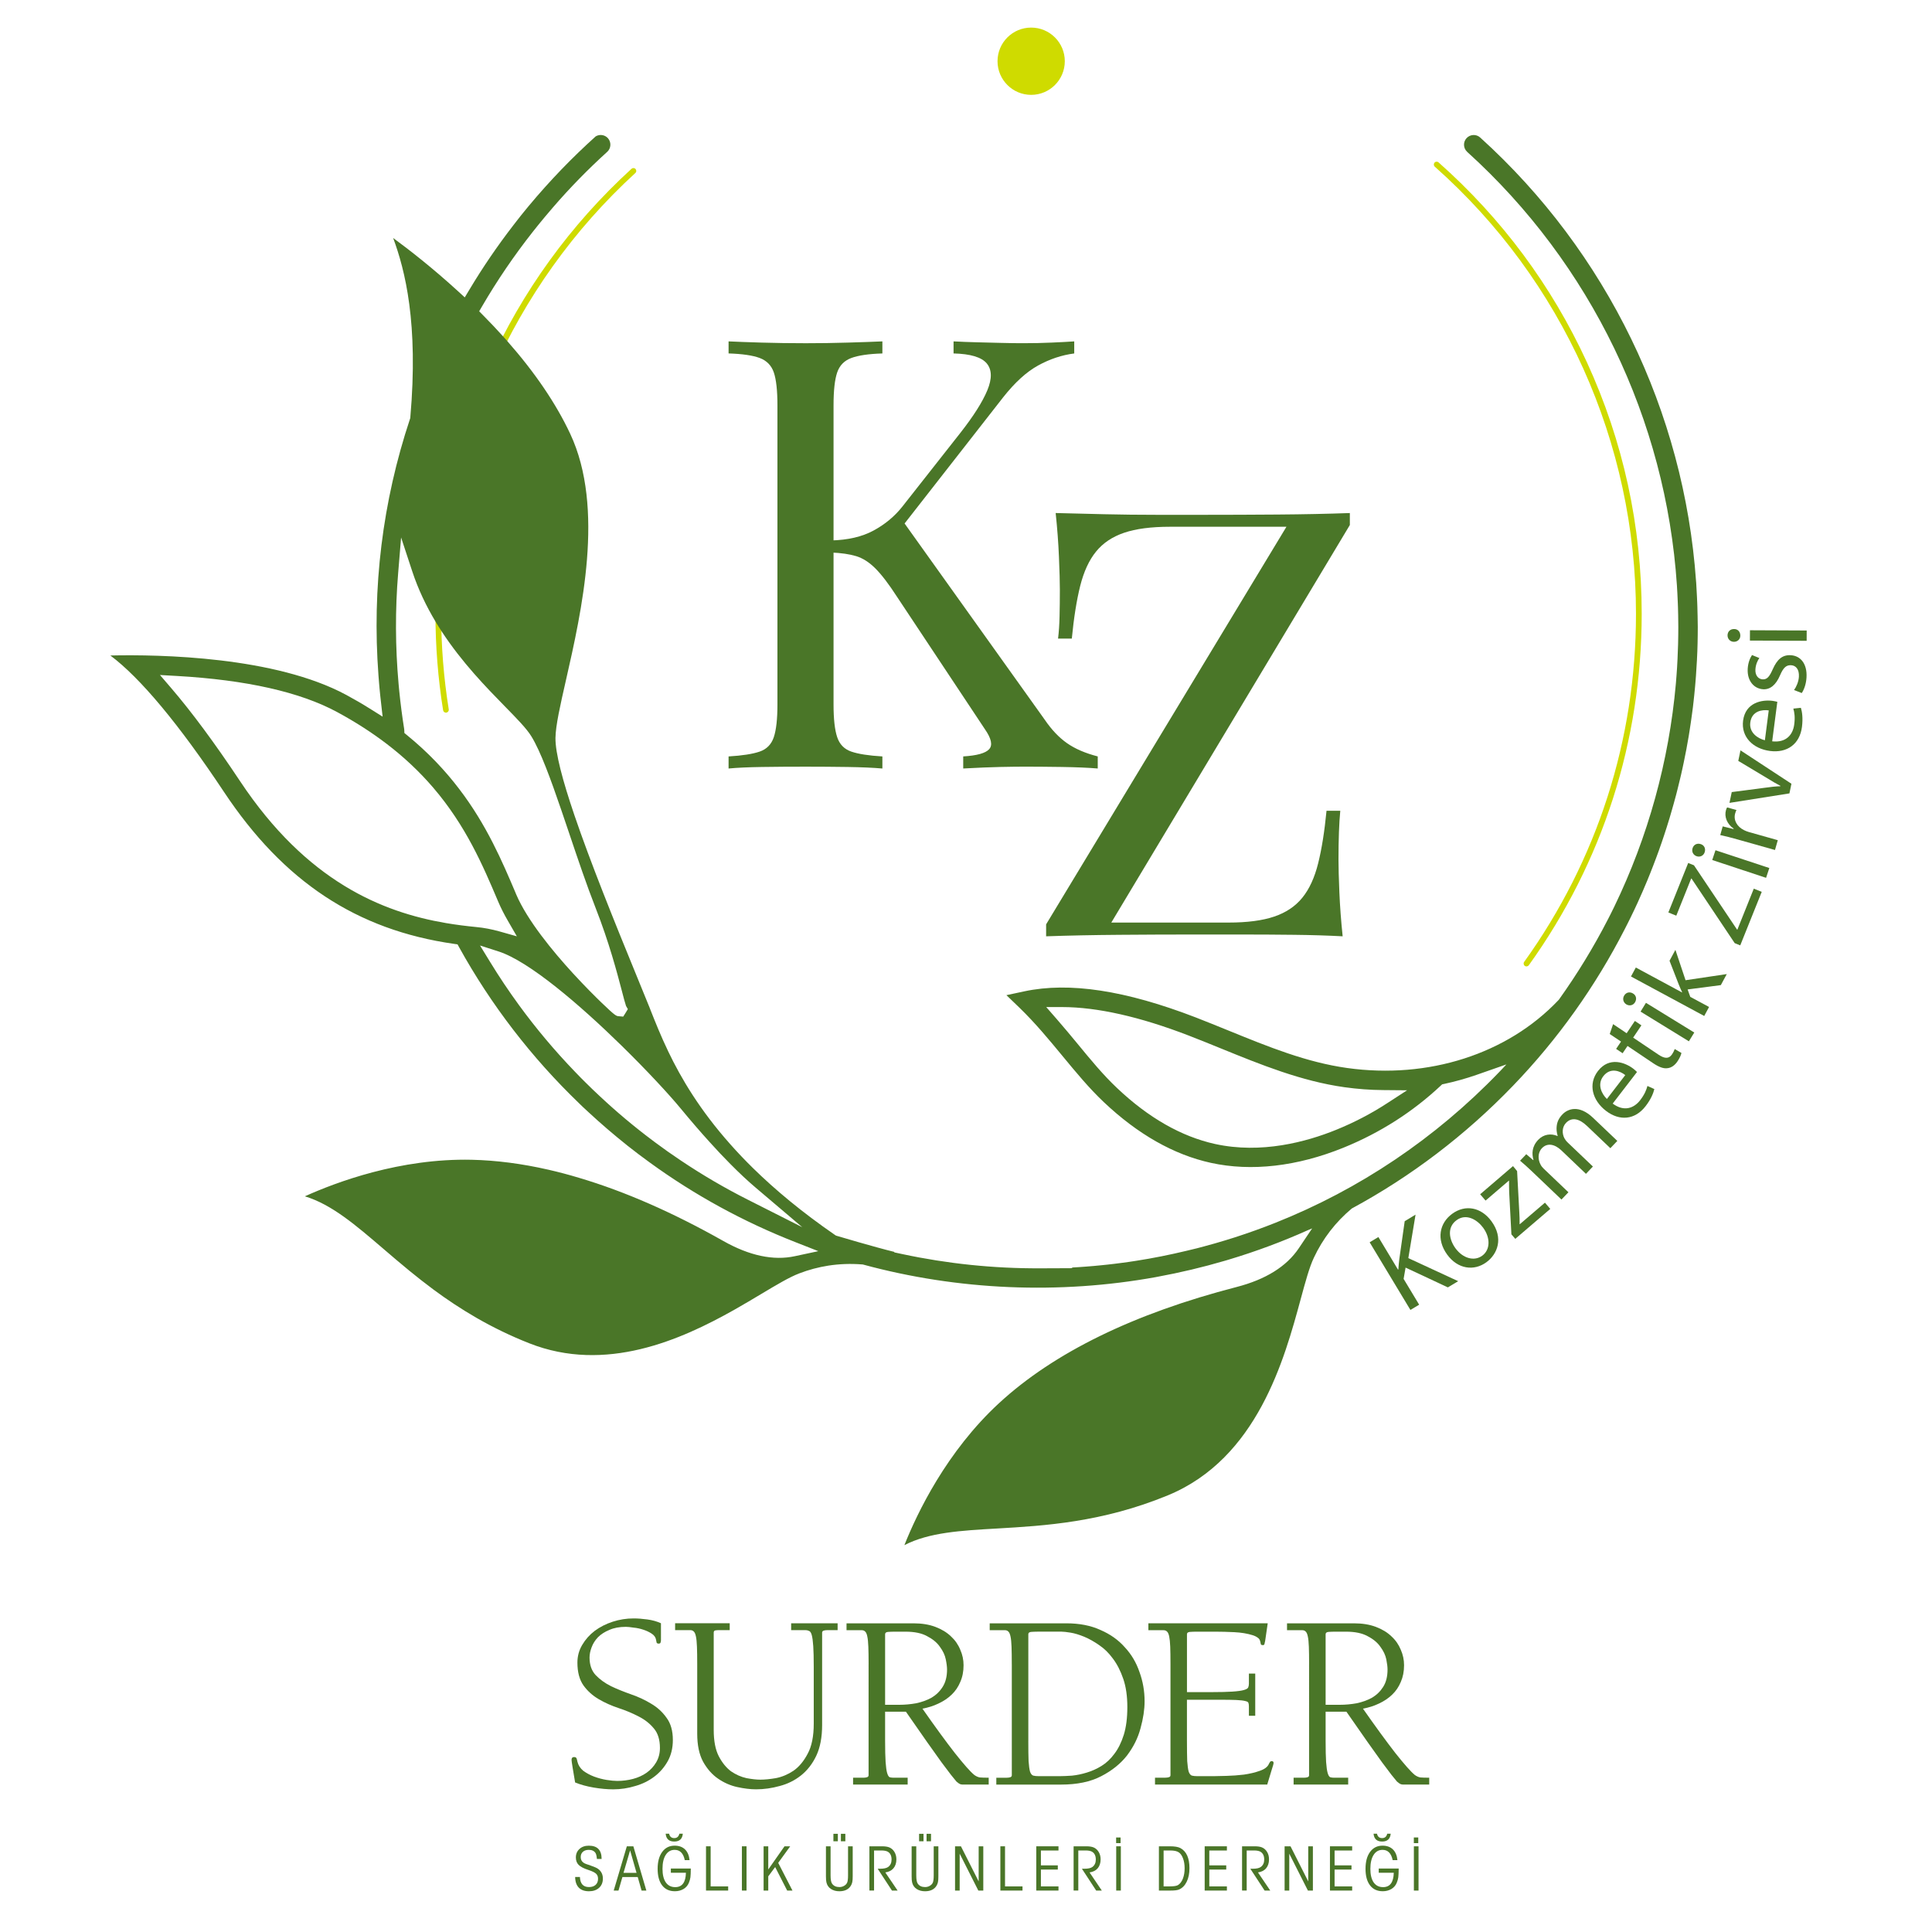 <?xml version="1.0" encoding="utf-8"?>
<!-- Generator: Adobe Illustrator 15.1.0, SVG Export Plug-In . SVG Version: 6.00 Build 0)  -->
<!DOCTYPE svg PUBLIC "-//W3C//DTD SVG 1.1//EN" "http://www.w3.org/Graphics/SVG/1.1/DTD/svg11.dtd">
<svg version="1.1" id="katman_1" xmlns="http://www.w3.org/2000/svg" xmlns:xlink="http://www.w3.org/1999/xlink" x="0px" y="0px"
	 width="100px" height="100px" viewBox="0 0 100 100" enable-background="new 0 0 100 100" xml:space="preserve">
<g>
	<path fill="#CFDB00" d="M32.933,8.846c0,0.04-0.016,0.08-0.048,0.109c-6.388,5.847-10.051,14.163-10.051,22.817
		c0,1.657,0.132,3.32,0.393,4.944c0.013,0.081-0.042,0.156-0.123,0.168c-0.081,0.014-0.156-0.042-0.169-0.122
		c-0.263-1.638-0.396-3.317-0.396-4.99c0-4.458,0.92-8.764,2.735-12.797c1.753-3.896,4.247-7.341,7.412-10.238
		c0.061-0.055,0.154-0.051,0.209,0.01C32.921,8.774,32.933,8.81,32.933,8.846"/>
	<path fill="#4A7628" d="M45.672,17.67v0.625c-0.707,0.021-1.243,0.1-1.607,0.234c-0.365,0.136-0.609,0.386-0.733,0.75
		c-0.125,0.365-0.188,0.932-0.188,1.702v15.486c0,0.75,0.063,1.312,0.188,1.686c0.124,0.375,0.368,0.625,0.733,0.75
		c0.364,0.125,0.9,0.208,1.607,0.25v0.625c-0.479-0.042-1.076-0.067-1.795-0.079c-0.719-0.01-1.441-0.016-2.169-0.016
		c-0.812,0-1.572,0.005-2.28,0.016c-0.708,0.011-1.279,0.037-1.717,0.079v-0.625c0.707-0.042,1.244-0.125,1.608-0.25
		c0.364-0.125,0.609-0.375,0.734-0.75c0.125-0.375,0.187-0.936,0.187-1.686V20.98c0-0.77-0.063-1.337-0.187-1.702
		c-0.125-0.364-0.37-0.613-0.734-0.75c-0.364-0.134-0.901-0.212-1.608-0.234V17.67c0.438,0.021,1.009,0.042,1.717,0.063
		c0.708,0.021,1.468,0.032,2.28,0.032c0.728,0,1.451-0.01,2.169-0.032C44.596,17.712,45.193,17.692,45.672,17.67 M55.602,17.67
		v0.625c-0.646,0.083-1.271,0.292-1.874,0.625c-0.604,0.333-1.207,0.885-1.812,1.654l-6.025,7.712l0.688-1.53l7.493,10.491
		c0.354,0.52,0.738,0.926,1.155,1.218c0.416,0.292,0.946,0.521,1.592,0.687v0.625c-0.5-0.042-1.119-0.067-1.857-0.079
		c-0.739-0.01-1.369-0.016-1.889-0.016c-0.354,0-0.786,0.005-1.296,0.016c-0.511,0.011-1.15,0.037-1.921,0.079v-0.625
		c0.707-0.042,1.156-0.166,1.344-0.375c0.187-0.208,0.113-0.551-0.219-1.03l-4.559-6.869c-0.417-0.645-0.786-1.129-1.108-1.452
		c-0.323-0.323-0.655-0.536-0.999-0.64c-0.344-0.104-0.775-0.166-1.296-0.188v-0.625c0.874-0.021,1.608-0.192,2.201-0.515
		c0.594-0.322,1.087-0.733,1.483-1.233l2.997-3.809c0.687-0.875,1.155-1.613,1.405-2.216c0.25-0.604,0.238-1.067-0.031-1.39
		c-0.271-0.323-0.844-0.494-1.718-0.516V17.67c0.396,0.021,0.801,0.037,1.218,0.047c0.416,0.011,0.827,0.021,1.232,0.031
		c0.406,0.011,0.786,0.016,1.141,0.016c0.541,0,1.04-0.01,1.499-0.032C54.903,17.712,55.288,17.692,55.602,17.67"/>
	<path fill="#4A7628" d="M69.868,26.555v0.619L57.521,47.752h6.066c0.968,0,1.758-0.103,2.366-0.31
		c0.608-0.206,1.094-0.531,1.454-0.975c0.361-0.443,0.635-1.037,0.82-1.78c0.186-0.742,0.33-1.65,0.434-2.723h0.712
		c-0.062,0.64-0.093,1.485-0.093,2.538c0,0.393,0.016,0.955,0.046,1.687c0.031,0.733,0.088,1.491,0.17,2.274
		c-0.764-0.041-1.599-0.067-2.506-0.077c-0.908-0.01-1.811-0.016-2.708-0.016h-2.491c-1.217,0-2.502,0.005-3.854,0.016
		c-1.351,0.01-2.614,0.036-3.79,0.077v-0.619l12.439-20.579h-6.033c-0.97,0-1.76,0.104-2.367,0.31
		c-0.609,0.206-1.095,0.531-1.455,0.975c-0.361,0.443-0.634,1.036-0.821,1.779c-0.185,0.742-0.329,1.651-0.433,2.723h-0.712
		c0.041-0.33,0.067-0.711,0.077-1.145c0.011-0.434,0.016-0.897,0.016-1.393c0-0.391-0.016-0.954-0.047-1.686
		c-0.03-0.732-0.087-1.49-0.17-2.274c0.764,0.021,1.599,0.041,2.508,0.062c0.907,0.021,1.814,0.031,2.723,0.031h2.476
		c1.177,0,2.44-0.005,3.791-0.015C67.491,26.622,68.733,26.596,69.868,26.555"/>
	<path fill="#4A7628" d="M87.73,35.584c-0.012,0.118-0.022,0.236-0.034,0.352c0.015-0.137,0.027-0.274,0.04-0.411
		c0.006-0.06,0.011-0.12,0.015-0.179C87.744,35.427,87.738,35.506,87.73,35.584"/>
	<path fill="#4A7628" d="M87.868,31.902c0-0.023,0-0.047-0.002-0.071c-0.001-0.138-0.005-0.275-0.01-0.414
		c-0.001-0.068-0.004-0.133-0.007-0.2c-0.004-0.118-0.008-0.237-0.016-0.355c-0.009-0.214-0.021-0.426-0.035-0.64
		c-0.002-0.031-0.003-0.062-0.006-0.093c-0.001-0.012-0.002-0.024-0.004-0.035c0-0.005-0.001-0.01-0.001-0.014
		c-0.618-8.764-4.612-17.027-11.173-22.962c-0.203-0.186-0.521-0.17-0.708,0.036c-0.185,0.204-0.169,0.522,0.036,0.708
		c6.402,5.792,10.285,13.869,10.854,22.427c0.01,0.145,0.018,0.29,0.025,0.435c0.005,0.088,0.009,0.175,0.012,0.262
		c0.005,0.083,0.008,0.165,0.011,0.248c0.004,0.072,0.006,0.143,0.008,0.215c0.005,0.133,0.009,0.268,0.01,0.402
		c0.001,0.022,0.001,0.046,0.001,0.07c0.004,0.176,0.006,0.354,0.006,0.531v0.022c0,0.131-0.002,0.263-0.003,0.393
		c-0.001,0.098-0.003,0.196-0.005,0.294c-0.001,0.068-0.003,0.135-0.004,0.2c-0.007,0.235-0.016,0.47-0.027,0.705
		c-0.001,0.01-0.001,0.021-0.001,0.031c-0.007,0.146-0.015,0.29-0.023,0.433c-0.008,0.136-0.018,0.269-0.028,0.405
		c-0.011,0.136-0.021,0.271-0.032,0.404c0.004-0.052,0.009-0.106,0.015-0.16c-0.01,0.125-0.021,0.25-0.034,0.375
		c0.004-0.057,0.01-0.113,0.016-0.17c-0.357,4.02-1.442,7.933-3.187,11.543c-0.055,0.116-0.113,0.232-0.172,0.348
		c-0.007,0.014-0.013,0.029-0.021,0.043c-0.048,0.095-0.096,0.189-0.146,0.285c-0.734,1.427-1.577,2.807-2.523,4.131l-0.033,0.038
		c-2.642,2.785-6.727,4.096-10.931,3.508c-2.11-0.295-4.068-1.093-6.14-1.937c-0.558-0.227-1.129-0.459-1.695-0.679
		c-3.646-1.406-6.551-1.849-8.882-1.351l-0.921,0.197l0.678,0.652c0.825,0.799,1.536,1.662,2.224,2.495
		c0.705,0.853,1.367,1.657,2.133,2.383c1.761,1.668,3.627,2.728,5.547,3.149c2.094,0.46,4.466,0.188,6.862-0.784
		c1.887-0.766,3.58-1.846,5.034-3.209l0.076-0.071l0.102-0.021c0.568-0.121,1.128-0.278,1.669-0.466l1.555-0.544
		c-0.099,0.106-0.199,0.213-0.299,0.318c-0.029,0.029-0.057,0.059-0.086,0.089c-3.3,3.427-7.227,6.06-11.564,7.787
		c-0.688,0.274-1.386,0.524-2.093,0.753c-0.332,0.107-0.667,0.208-1.004,0.305c-0.026,0.008-0.053,0.016-0.08,0.023
		c-0.181,0.053-0.36,0.101-0.541,0.149c-0.114,0.031-0.23,0.061-0.347,0.092c-0.182,0.045-0.364,0.09-0.547,0.132
		c-0.858,0.206-1.724,0.38-2.597,0.516c-0.124,0.02-0.246,0.037-0.369,0.056c-0.125,0.018-0.249,0.034-0.373,0.051
		c-0.122,0.018-0.247,0.032-0.372,0.048c-0.123,0.016-0.247,0.03-0.372,0.043c-0.109,0.013-0.22,0.024-0.33,0.034
		c-0.131,0.015-0.262,0.026-0.396,0.038c-0.131,0.013-0.265,0.022-0.396,0.032c-0.251,0.021-0.5,0.035-0.751,0.049l0.069,0.032
		l-1.041,0.005l-0.648,0.002c-2.395,0.011-4.793-0.236-7.129-0.736l-0.422-0.09l0.008-0.023c-0.505-0.122-1.254-0.332-1.873-0.509
		c-0.582-0.166-1.049-0.304-1.095-0.319l-0.029-0.009l-0.027-0.008l-0.05-0.033c-1.708-1.178-3.096-2.335-4.232-3.449
		c-0.432-0.423-0.826-0.839-1.187-1.247c-1.574-1.771-2.541-3.403-3.208-4.795c-0.388-0.809-0.676-1.535-0.924-2.16l-0.045-0.117
		c-0.159-0.397-0.394-0.969-0.666-1.632c-1.18-2.877-2.405-5.916-3.226-8.329c-0.605-1.778-0.99-3.217-0.979-4.001
		c0.011-0.645,0.244-1.675,0.541-2.978c0.807-3.548,2.026-8.909,0.224-12.755c-0.733-1.564-1.826-3.176-3.262-4.805
		c-0.073-0.082-0.147-0.165-0.22-0.247c-0.327-0.362-0.67-0.726-1.031-1.089l-0.187-0.19l-0.014-0.014l0.144-0.247
		c0.782-1.343,1.66-2.634,2.628-3.863c0.088-0.113,0.178-0.227,0.27-0.338c0.029-0.038,0.06-0.074,0.09-0.111
		c0.091-0.111,0.182-0.222,0.273-0.331c0.132-0.159,0.266-0.315,0.4-0.471c0.875-1.016,1.817-1.981,2.822-2.892
		c0.204-0.184,0.22-0.502,0.036-0.708c-0.165-0.181-0.43-0.214-0.632-0.093c-0.606,0.545-1.196,1.115-1.766,1.705
		c-0.592,0.615-1.161,1.25-1.704,1.902c-0.087,0.104-0.172,0.209-0.258,0.315c-0.055,0.068-0.112,0.138-0.168,0.208
		c-0.051,0.064-0.103,0.129-0.152,0.194c-0.074,0.093-0.146,0.186-0.218,0.281C25.74,12.735,24.979,13.85,24.292,15l-0.236,0.393
		l-0.338-0.31c-1.318-1.206-2.545-2.161-3.369-2.765c0.618,1.662,1.316,4.41,0.889,9.284l-0.004,0.044l-0.015,0.042
		c-1.422,4.278-1.97,8.736-1.63,13.267c0.008,0.124,0.019,0.248,0.029,0.372v0.001c0.008,0.099,0.017,0.198,0.026,0.297
		c0.012,0.125,0.024,0.25,0.037,0.376c0.012,0.106,0.024,0.214,0.036,0.321l0.065,0.579l0.003,0.02l0.02,0.172l-0.658-0.412
		c-0.393-0.247-0.803-0.485-1.218-0.709c-3.682-1.989-9.619-2.101-12.218-2.044c1.549,1.155,3.551,3.554,5.882,7.062
		c3.084,4.644,6.868,7.143,11.904,7.864l0.16,0.022l0.025,0.004l0.089,0.162c1.647,2.973,3.732,5.686,6.2,8.062
		c0.063,0.061,0.126,0.122,0.191,0.185c0.1,0.092,0.203,0.188,0.305,0.283c0.644,0.598,1.309,1.166,1.99,1.709
		c0.008,0.006,0.016,0.013,0.024,0.02c0.376,0.298,0.759,0.587,1.146,0.867c2.333,1.695,4.868,3.08,7.573,4.137l1.057,0.415
		l0.099,0.039l-0.231,0.05l-0.984,0.211c-1.108,0.24-2.355-0.025-3.704-0.788c-2.612-1.476-5.105-2.567-7.457-3.266
		c-0.538-0.162-1.069-0.303-1.592-0.422c-1.377-0.315-2.702-0.486-3.968-0.515c-3.714-0.084-7.031,1.164-8.64,1.892
		c1.383,0.419,2.61,1.471,4.08,2.731c0.417,0.357,0.857,0.735,1.329,1.121c0.394,0.322,0.808,0.648,1.249,0.976
		c1.354,1.001,2.959,1.991,4.954,2.778c3.956,1.563,7.854-0.175,10.619-1.736c0.493-0.279,0.951-0.552,1.366-0.801
		c0.827-0.494,1.48-0.885,1.993-1.08c0.488-0.188,0.989-0.32,1.499-0.401c0.574-0.089,1.16-0.11,1.752-0.063l0.012,0.001
		l0.023,0.001l0.033,0.009c4.899,1.329,10.135,1.552,15.14,0.645l0.023-0.005l0.054-0.01c1.184-0.218,2.347-0.494,3.488-0.829
		c0.072-0.022,0.143-0.043,0.216-0.064c1.398-0.42,2.764-0.927,4.087-1.521l0.219-0.092l-0.693,1.031
		c-0.632,0.941-1.714,1.614-3.214,2.002c-5.32,1.373-9.456,3.394-12.29,6.004c-2.732,2.516-4.256,5.716-4.908,7.357
		c1.282-0.658,2.898-0.752,4.832-0.862c2.406-0.141,5.401-0.313,8.805-1.715c4.636-1.911,6.035-7.063,6.872-10.144
		c0.253-0.928,0.451-1.662,0.687-2.159c0.461-0.984,1.121-1.841,1.962-2.544c3.063-1.656,5.872-3.787,8.342-6.351
		c2.335-2.424,4.274-5.158,5.781-8.1c0.05-0.099,0.101-0.196,0.15-0.295c0.052-0.099,0.101-0.198,0.148-0.297
		c0.03-0.062,0.062-0.124,0.09-0.187c0.033-0.07,0.068-0.138,0.101-0.208c0.06-0.127,0.118-0.253,0.177-0.38
		c0.175-0.381,0.342-0.766,0.503-1.154c0.055-0.129,0.107-0.258,0.157-0.388c0.053-0.131,0.104-0.26,0.153-0.39
		c0.052-0.131,0.101-0.262,0.149-0.392c0.049-0.132,0.097-0.263,0.145-0.395c0.045-0.128,0.091-0.258,0.136-0.387
		c0.004-0.011,0.007-0.021,0.011-0.032c0.043-0.125,0.085-0.248,0.126-0.374c0.044-0.133,0.087-0.265,0.129-0.398
		c0.039-0.122,0.076-0.243,0.113-0.364c0.011-0.034,0.021-0.065,0.031-0.098c0.033-0.113,0.066-0.227,0.099-0.341
		c0.04-0.134,0.079-0.269,0.115-0.403c0.03-0.106,0.06-0.211,0.087-0.318c0.016-0.057,0.033-0.115,0.047-0.173
		c0.024-0.097,0.05-0.195,0.074-0.293c0.043-0.167,0.084-0.334,0.123-0.503c0.021-0.082,0.038-0.162,0.058-0.244
		c0.027-0.12,0.056-0.241,0.08-0.361c0.02-0.087,0.038-0.175,0.056-0.262c0.095-0.448,0.179-0.896,0.255-1.347
		c0.015-0.097,0.03-0.193,0.046-0.288c0.047-0.296,0.09-0.591,0.129-0.888c0.015-0.112,0.028-0.224,0.045-0.338
		c0.013-0.115,0.026-0.229,0.039-0.345c0.002-0.017,0.004-0.034,0.005-0.051c0.011-0.081,0.02-0.163,0.027-0.246
		c0.001-0.008,0.001-0.016,0.002-0.024c0.012-0.116,0.022-0.234,0.034-0.352c0.008-0.079,0.014-0.158,0.021-0.238
		c0.01-0.118,0.02-0.234,0.028-0.351c0.021-0.281,0.038-0.562,0.053-0.844c0-0.011,0-0.025,0.001-0.037
		c0.008-0.137,0.013-0.274,0.019-0.411c0.005-0.138,0.009-0.274,0.012-0.412s0.006-0.276,0.007-0.413
		c0.002-0.134,0.003-0.27,0.003-0.405v-0.022C87.873,32.268,87.872,32.086,87.868,31.902 M71.789,57.109
		c-0.818,0.533-1.704,0.994-2.628,1.369c-1.54,0.626-3.879,1.26-6.271,0.734c-1.741-0.383-3.449-1.357-5.074-2.898
		c-0.722-0.681-1.365-1.464-2.045-2.291c-0.326-0.395-0.697-0.843-1.077-1.278l-0.542-0.621l0.825,0.001
		c1.82,0.003,4.027,0.5,6.559,1.478c0.558,0.215,1.121,0.445,1.667,0.667c2.043,0.832,4.152,1.691,6.389,2.004
		c0.664,0.093,1.335,0.144,1.997,0.148l1.241,0.011L71.789,57.109z M20.609,29.656l0.152-1.837l0.051,0.157l0.525,1.594
		c0.31,0.942,0.729,1.808,1.204,2.601c0.099,0.167,0.202,0.331,0.307,0.491c1.061,1.63,2.329,2.923,3.283,3.899
		c0.631,0.644,1.129,1.151,1.379,1.563c0.47,0.769,0.991,2.191,1.541,3.8c0.135,0.391,0.269,0.792,0.406,1.197
		c0.446,1.323,0.907,2.692,1.375,3.883c0.698,1.781,1.108,3.343,1.353,4.275c0.09,0.347,0.162,0.623,0.218,0.789l0.095,0.164
		l-0.119,0.195l-0.121,0.193l-0.228-0.02c-0.134-0.01-0.179-0.014-0.896-0.704c-0.278-0.268-0.841-0.823-1.482-1.522
		c-1.021-1.114-2.359-2.729-2.938-4.089l-0.027-0.068c-0.69-1.622-1.491-3.509-2.917-5.377c-0.72-0.947-1.601-1.89-2.708-2.792
		l-0.111-0.091l-0.019-0.015l-0.007-0.145l-0.001-0.022c-0.001-0.021-0.002-0.038-0.006-0.054c-0.104-0.653-0.188-1.307-0.254-1.962
		c-0.012-0.122-0.024-0.243-0.034-0.366C20.459,33.478,20.451,31.556,20.609,29.656 M23.083,47.778
		c-3.306-0.564-7.209-2.155-10.656-7.343c-1.299-1.955-2.501-3.581-3.575-4.831L8.28,34.938l0.878,0.05
		c3.588,0.204,6.379,0.833,8.292,1.868c0.976,0.527,1.828,1.083,2.577,1.656c0.443,0.339,0.851,0.685,1.225,1.036
		c0.425,0.396,0.809,0.8,1.158,1.205c1.71,1.992,2.587,4.054,3.352,5.857l0.029,0.069c0.132,0.309,0.299,0.641,0.501,0.989
		l0.46,0.796l-0.886-0.25c-0.412-0.116-0.819-0.194-1.211-0.23C24.151,47.934,23.625,47.87,23.083,47.778 M38.71,62.097
		c-1.199-0.605-2.358-1.283-3.474-2.032c-0.45-0.299-0.893-0.612-1.328-0.937c-0.045-0.031-0.09-0.064-0.134-0.101
		c-0.949-0.71-1.86-1.474-2.73-2.29c-0.127-0.116-0.252-0.235-0.376-0.355c-0.127-0.122-0.254-0.246-0.38-0.372
		c-0.081-0.078-0.159-0.157-0.238-0.238c-0.094-0.094-0.185-0.19-0.277-0.286c-1.05-1.089-2.022-2.244-2.909-3.46
		c-0.527-0.723-1.026-1.466-1.492-2.229l-0.526-0.858l0.96,0.308c1.584,0.509,4.215,2.769,6.364,4.873
		c1.32,1.293,2.459,2.525,3.059,3.252c0.519,0.629,1.017,1.207,1.496,1.734c0.369,0.41,0.726,0.789,1.071,1.135
		c0.468,0.473,0.91,0.887,1.325,1.238l2.405,2.041L38.71,62.097z"/>
	<path fill="#CFDB00" d="M84.974,31.771c0,6.576-2.021,12.866-5.843,18.189c-0.048,0.066-0.141,0.082-0.206,0.034
		c-0.067-0.048-0.082-0.141-0.035-0.206c3.787-5.273,5.788-11.503,5.788-18.017c0-8.839-3.795-17.275-10.414-23.144
		c-0.061-0.054-0.066-0.148-0.013-0.209s0.148-0.067,0.209-0.012c3.273,2.902,5.855,6.381,7.676,10.34
		C84.019,22.844,84.974,27.226,84.974,31.771"/>
	<path fill="#CFDB00" d="M53.373,1.428c0.961,0,1.741,0.779,1.741,1.741c0,0.961-0.78,1.741-1.741,1.741
		c-0.962,0-1.741-0.78-1.741-1.741C51.632,2.207,52.411,1.428,53.373,1.428"/>
	<path fill="#4A7628" d="M34.208,84.915c0,0.044-0.008,0.084-0.025,0.118c-0.009,0.026-0.04,0.04-0.093,0.04
		c-0.052,0-0.087-0.018-0.104-0.053c-0.009-0.034-0.018-0.078-0.026-0.131c-0.018-0.132-0.092-0.241-0.224-0.329
		c-0.131-0.087-0.281-0.158-0.447-0.21c-0.158-0.053-0.324-0.089-0.5-0.105c-0.167-0.026-0.297-0.04-0.394-0.04
		c-0.333,0-0.618,0.053-0.854,0.159c-0.237,0.097-0.434,0.223-0.592,0.381c-0.149,0.157-0.258,0.332-0.329,0.525
		c-0.07,0.185-0.105,0.359-0.105,0.525c0,0.378,0.105,0.679,0.316,0.907c0.218,0.228,0.486,0.421,0.802,0.578
		c0.314,0.149,0.661,0.288,1.038,0.421c0.376,0.13,0.722,0.292,1.038,0.485c0.315,0.185,0.579,0.425,0.789,0.723
		c0.219,0.29,0.329,0.675,0.329,1.156c0,0.412-0.088,0.775-0.263,1.091c-0.176,0.315-0.407,0.584-0.697,0.803
		c-0.289,0.219-0.617,0.381-0.986,0.485c-0.368,0.113-0.749,0.172-1.143,0.172c-0.307,0-0.644-0.031-1.012-0.092
		c-0.359-0.062-0.679-0.149-0.958-0.264c-0.053-0.324-0.097-0.587-0.132-0.789c-0.035-0.21-0.052-0.337-0.052-0.381
		c0-0.097,0.044-0.145,0.132-0.145c0.069,0,0.113,0.026,0.131,0.079s0.031,0.105,0.04,0.158c0.044,0.183,0.144,0.341,0.302,0.473
		c0.167,0.122,0.355,0.224,0.565,0.303c0.211,0.078,0.425,0.135,0.644,0.171c0.219,0.035,0.403,0.052,0.552,0.052
		c0.281,0,0.552-0.035,0.815-0.104c0.262-0.07,0.495-0.175,0.696-0.315c0.21-0.149,0.376-0.329,0.5-0.539
		c0.131-0.22,0.197-0.47,0.197-0.75c0-0.429-0.106-0.767-0.316-1.011c-0.21-0.255-0.473-0.46-0.788-0.618
		c-0.315-0.166-0.662-0.311-1.039-0.435c-0.368-0.122-0.709-0.275-1.024-0.459c-0.316-0.184-0.579-0.42-0.789-0.71
		c-0.21-0.298-0.315-0.691-0.315-1.183c0-0.333,0.083-0.639,0.25-0.919c0.166-0.281,0.38-0.522,0.644-0.723
		c0.271-0.202,0.582-0.361,0.933-0.475s0.71-0.17,1.078-0.17c0.219,0,0.456,0.017,0.71,0.052c0.263,0.035,0.5,0.102,0.709,0.197
		V84.915z"/>
	<path fill="#4A7628" d="M40.95,84.021h2.405v0.355h-0.539c-0.07,0-0.131,0.009-0.184,0.025c-0.052,0.019-0.079,0.053-0.079,0.105
		v4.783c0,0.632-0.101,1.162-0.303,1.591c-0.201,0.421-0.468,0.763-0.801,1.025c-0.324,0.254-0.688,0.434-1.091,0.538
		c-0.403,0.113-0.811,0.172-1.222,0.172c-0.297,0-0.626-0.04-0.985-0.119c-0.351-0.078-0.679-0.223-0.986-0.434
		c-0.306-0.21-0.565-0.504-0.775-0.88c-0.202-0.377-0.302-0.859-0.302-1.446v-3.601c0-0.376-0.004-0.679-0.014-0.907
		c-0.009-0.228-0.026-0.401-0.053-0.525c-0.026-0.131-0.065-0.219-0.119-0.263c-0.043-0.044-0.104-0.065-0.183-0.065h-0.775v-0.355
		h2.826v0.355h-0.526c-0.079,0-0.148,0.004-0.21,0.013c-0.061,0.009-0.092,0.048-0.092,0.118v5.033c0,0.569,0.087,1.025,0.263,1.366
		c0.175,0.334,0.386,0.593,0.631,0.777c0.254,0.174,0.521,0.292,0.801,0.354c0.281,0.053,0.521,0.079,0.723,0.079
		c0.219,0,0.486-0.026,0.802-0.079c0.315-0.062,0.617-0.188,0.907-0.381c0.289-0.201,0.534-0.496,0.736-0.881
		c0.21-0.385,0.315-0.907,0.315-1.563v-2.917c0-0.474-0.009-0.837-0.026-1.091c-0.018-0.263-0.044-0.456-0.079-0.578
		c-0.035-0.124-0.083-0.193-0.145-0.21c-0.053-0.027-0.114-0.04-0.184-0.04H40.95V84.021z"/>
	<path fill="#4A7628" d="M44.959,86.138c0-0.376-0.005-0.679-0.014-0.907c-0.01-0.228-0.025-0.401-0.053-0.525
		c-0.025-0.131-0.065-0.219-0.118-0.263c-0.044-0.044-0.104-0.065-0.185-0.065h-0.773v-0.355h3.469c0.43,0,0.806,0.062,1.131,0.184
		c0.323,0.123,0.59,0.285,0.801,0.487c0.219,0.201,0.381,0.434,0.486,0.696c0.114,0.254,0.171,0.521,0.171,0.802
		c0,0.324-0.057,0.612-0.171,0.868c-0.105,0.253-0.254,0.473-0.447,0.656c-0.192,0.185-0.42,0.338-0.684,0.46
		c-0.254,0.122-0.529,0.21-0.827,0.263c0.657,0.938,1.212,1.7,1.669,2.286c0.464,0.587,0.801,0.969,1.012,1.144
		c0.096,0.07,0.192,0.114,0.289,0.131c0.097,0.01,0.25,0.014,0.46,0.014v0.355h-1.354c-0.044,0-0.088-0.01-0.132-0.026
		c-0.043-0.018-0.105-0.062-0.184-0.131c-0.07-0.08-0.166-0.198-0.289-0.355s-0.285-0.372-0.486-0.645
		c-0.201-0.28-0.451-0.631-0.749-1.051c-0.298-0.43-0.662-0.95-1.091-1.564h-1.077v1.499c0,0.473,0.009,0.841,0.026,1.104
		c0.018,0.254,0.043,0.442,0.078,0.565c0.035,0.122,0.078,0.197,0.132,0.223c0.062,0.019,0.126,0.026,0.196,0.026h0.736v0.355
		h-2.825v-0.355h0.538c0.07,0,0.132-0.008,0.184-0.026c0.053-0.017,0.08-0.051,0.08-0.104V86.138z M45.813,88.24h0.735
		c0.289,0,0.578-0.027,0.867-0.078c0.299-0.063,0.565-0.158,0.802-0.29c0.237-0.141,0.43-0.328,0.578-0.565
		c0.149-0.235,0.224-0.534,0.224-0.893c0-0.131-0.021-0.307-0.066-0.526c-0.043-0.219-0.145-0.433-0.301-0.645
		c-0.149-0.219-0.369-0.401-0.658-0.551c-0.279-0.158-0.656-0.237-1.13-0.237h-0.565c-0.123,0-0.236,0.006-0.342,0.013
		c-0.096,0.01-0.144,0.05-0.144,0.119V88.24z"/>
	<path fill="#4A7628" d="M52.37,86.138c0-0.376-0.004-0.679-0.013-0.907c-0.008-0.228-0.026-0.403-0.053-0.525
		c-0.026-0.131-0.066-0.219-0.119-0.263c-0.043-0.044-0.104-0.065-0.183-0.065h-0.775v-0.355h3.968c0.675,0,1.263,0.114,1.762,0.343
		c0.508,0.219,0.929,0.517,1.261,0.894c0.343,0.367,0.597,0.797,0.763,1.288c0.176,0.481,0.263,0.985,0.263,1.511
		c0,0.421-0.069,0.885-0.21,1.394c-0.131,0.498-0.364,0.967-0.696,1.406c-0.334,0.429-0.779,0.788-1.341,1.078
		c-0.552,0.288-1.244,0.433-2.076,0.433h-3.352v-0.355h0.539c0.07,0,0.131-0.008,0.184-0.026c0.053-0.017,0.079-0.051,0.079-0.104
		V86.138z M53.225,90.094c0,0.455,0.004,0.811,0.014,1.063c0.017,0.246,0.043,0.429,0.078,0.553
		c0.044,0.113,0.101,0.181,0.172,0.197c0.068,0.017,0.16,0.027,0.275,0.027h1.078c0.184,0,0.397-0.011,0.644-0.027
		c0.254-0.026,0.507-0.079,0.763-0.158c0.263-0.079,0.516-0.192,0.761-0.342c0.255-0.157,0.478-0.367,0.671-0.631
		c0.201-0.263,0.363-0.591,0.487-0.985c0.122-0.395,0.183-0.872,0.183-1.432c0-0.562-0.069-1.048-0.21-1.46
		s-0.319-0.762-0.538-1.051c-0.212-0.29-0.447-0.521-0.71-0.696c-0.264-0.185-0.521-0.329-0.775-0.435
		c-0.255-0.104-0.486-0.175-0.696-0.21c-0.212-0.034-0.369-0.053-0.475-0.053h-1.234c-0.123,0-0.236,0.006-0.342,0.013
		c-0.097,0.01-0.145,0.05-0.145,0.119V90.094z"/>
	<path fill="#4A7628" d="M59.44,84.021h6.177l-0.132,0.908c-0.018,0.078-0.029,0.135-0.038,0.17
		c-0.009,0.034-0.036,0.053-0.08,0.053c-0.052,0-0.088-0.013-0.104-0.039c-0.009-0.036-0.018-0.074-0.026-0.118
		c-0.018-0.105-0.061-0.181-0.132-0.225c-0.069-0.053-0.157-0.097-0.263-0.131c-0.281-0.088-0.601-0.141-0.959-0.158
		c-0.351-0.017-0.68-0.026-0.985-0.026h-0.973c-0.122,0-0.237,0.006-0.342,0.013c-0.097,0.01-0.146,0.05-0.146,0.119v2.997h1.248
		c0.475,0,0.843-0.01,1.105-0.027c0.263-0.017,0.456-0.044,0.578-0.078c0.131-0.035,0.21-0.079,0.237-0.132
		c0.025-0.061,0.038-0.128,0.038-0.197v-0.525h0.328v2.182h-0.328v-0.486c0-0.079-0.009-0.141-0.027-0.185
		c-0.017-0.044-0.073-0.073-0.17-0.092c-0.096-0.026-0.249-0.043-0.459-0.053c-0.202-0.009-0.495-0.013-0.881-0.013h-1.67v2.116
		c0,0.455,0.006,0.811,0.014,1.063c0.018,0.246,0.043,0.431,0.079,0.553c0.044,0.113,0.101,0.181,0.17,0.197
		c0.071,0.018,0.163,0.027,0.277,0.027h0.841c0.157,0,0.38-0.006,0.67-0.015c0.298-0.008,0.597-0.029,0.894-0.065
		c0.307-0.044,0.582-0.109,0.828-0.197c0.254-0.088,0.411-0.21,0.473-0.368c0.019-0.035,0.035-0.065,0.053-0.092
		c0.019-0.025,0.048-0.04,0.092-0.04c0.062,0,0.093,0.031,0.093,0.093c0,0.044-0.035,0.17-0.105,0.382
		c-0.061,0.21-0.136,0.454-0.223,0.735h-5.809v-0.355h0.538c0.071,0,0.132-0.008,0.185-0.026c0.053-0.017,0.078-0.051,0.078-0.104
		v-5.743c0-0.376-0.004-0.679-0.013-0.907c-0.009-0.228-0.027-0.401-0.053-0.525c-0.026-0.131-0.065-0.219-0.119-0.263
		c-0.043-0.044-0.104-0.065-0.184-0.065H59.44V84.021z"/>
	<path fill="#4A7628" d="M67.759,86.138c0-0.376-0.004-0.679-0.013-0.907c-0.009-0.228-0.025-0.401-0.053-0.525
		c-0.026-0.131-0.065-0.219-0.117-0.263c-0.045-0.044-0.105-0.065-0.185-0.065h-0.775v-0.355h3.47c0.429,0,0.805,0.062,1.13,0.184
		c0.324,0.123,0.592,0.285,0.801,0.487c0.22,0.201,0.381,0.434,0.487,0.696c0.113,0.254,0.17,0.521,0.17,0.802
		c0,0.324-0.057,0.612-0.17,0.868c-0.106,0.253-0.254,0.473-0.447,0.656c-0.193,0.185-0.42,0.338-0.684,0.46
		c-0.253,0.122-0.529,0.21-0.827,0.263c0.657,0.938,1.213,1.7,1.668,2.286c0.465,0.587,0.802,0.969,1.012,1.144
		c0.097,0.07,0.193,0.114,0.29,0.131c0.096,0.01,0.25,0.014,0.46,0.014v0.355h-1.354c-0.044,0-0.088-0.01-0.132-0.026
		c-0.043-0.018-0.105-0.062-0.184-0.131c-0.07-0.08-0.166-0.198-0.29-0.355c-0.122-0.157-0.284-0.372-0.485-0.645
		c-0.201-0.28-0.452-0.631-0.75-1.051c-0.297-0.43-0.66-0.95-1.091-1.564h-1.076v1.499c0,0.473,0.008,0.841,0.025,1.104
		c0.019,0.254,0.044,0.442,0.079,0.565c0.034,0.122,0.079,0.197,0.132,0.223c0.061,0.019,0.127,0.026,0.196,0.026h0.736v0.355
		h-2.825v-0.355h0.538c0.071,0,0.132-0.008,0.185-0.026c0.053-0.017,0.078-0.051,0.078-0.104V86.138z M68.614,88.24h0.735
		c0.288,0,0.578-0.027,0.866-0.078c0.299-0.063,0.565-0.158,0.803-0.29c0.237-0.141,0.429-0.328,0.578-0.565
		c0.149-0.235,0.223-0.534,0.223-0.893c0-0.131-0.021-0.307-0.064-0.526c-0.045-0.219-0.146-0.433-0.303-0.645
		c-0.149-0.219-0.368-0.401-0.657-0.551c-0.28-0.158-0.657-0.237-1.13-0.237H69.1c-0.122,0-0.237,0.006-0.342,0.013
		c-0.096,0.01-0.144,0.05-0.144,0.119V88.24z"/>
	<path fill="#4A7628" d="M31.14,96.218h-0.244c-0.013-0.15-0.038-0.253-0.072-0.306c-0.071-0.109-0.187-0.164-0.347-0.164
		c-0.13,0-0.233,0.034-0.309,0.103c-0.073,0.065-0.11,0.158-0.11,0.274c0,0.123,0.048,0.22,0.144,0.288
		c0.042,0.03,0.098,0.057,0.169,0.079l0.083,0.028l0.037,0.01c0.165,0.063,0.272,0.104,0.323,0.124
		c0.073,0.032,0.129,0.064,0.168,0.097c0.149,0.121,0.223,0.282,0.223,0.484c0,0.198-0.065,0.357-0.195,0.477
		c-0.131,0.119-0.306,0.179-0.525,0.179c-0.229,0-0.406-0.063-0.529-0.189c-0.121-0.127-0.183-0.312-0.186-0.549h0.247
		c0.014,0.348,0.17,0.521,0.468,0.521c0.146,0,0.261-0.038,0.343-0.113c0.084-0.075,0.127-0.182,0.127-0.315
		c0-0.114-0.035-0.203-0.103-0.264c-0.069-0.064-0.201-0.129-0.396-0.193c-0.24-0.078-0.409-0.165-0.505-0.262
		c-0.096-0.095-0.144-0.224-0.144-0.385c0-0.181,0.062-0.327,0.185-0.439c0.124-0.114,0.286-0.171,0.484-0.171
		C30.919,95.531,31.14,95.761,31.14,96.218"/>
	<path fill="#4A7628" d="M32.445,95.564h0.337l0.673,2.291h-0.247l-0.199-0.7h-0.793l-0.203,0.7h-0.247L32.445,95.564z
		 M32.947,96.938l-0.333-1.164l-0.341,1.164H32.947z"/>
	<path fill="#4A7628" d="M34.723,96.716h1.033c-0.001,0.218-0.009,0.368-0.02,0.453c-0.012,0.085-0.037,0.177-0.076,0.274
		c-0.055,0.141-0.148,0.25-0.278,0.33c-0.131,0.078-0.281,0.117-0.45,0.117c-0.284,0-0.504-0.101-0.66-0.303
		c-0.155-0.203-0.233-0.489-0.233-0.857c0-0.37,0.079-0.661,0.237-0.876c0.158-0.215,0.372-0.323,0.642-0.323
		c0.225,0,0.403,0.064,0.536,0.191c0.133,0.129,0.212,0.314,0.238,0.557h-0.248c-0.074-0.354-0.249-0.531-0.525-0.531
		c-0.195,0-0.348,0.086-0.46,0.26c-0.113,0.175-0.168,0.415-0.168,0.723c0,0.304,0.057,0.538,0.172,0.703
		c0.114,0.163,0.277,0.244,0.487,0.244c0.357,0,0.542-0.248,0.553-0.745h-0.78V96.716z M34.455,94.913h0.179
		c0.031,0.15,0.12,0.227,0.264,0.227c0.143,0,0.231-0.076,0.265-0.227h0.179c-0.025,0.271-0.173,0.405-0.443,0.405
		C34.628,95.318,34.48,95.184,34.455,94.913"/>
	<polygon fill="#4A7628" points="36.543,95.564 36.783,95.564 36.783,97.64 37.69,97.64 37.69,97.855 36.543,97.855 	"/>
	<rect x="38.401" y="95.564" fill="#4A7628" width="0.24" height="2.291"/>
	<polygon fill="#4A7628" points="40.606,95.564 40.901,95.564 40.28,96.421 41.018,97.855 40.744,97.855 40.122,96.638 
		39.765,97.12 39.765,97.855 39.524,97.855 39.524,95.564 39.765,95.564 39.765,96.764 	"/>
	<path fill="#4A7628" d="M43.896,95.564h0.24v1.556c0,0.129-0.007,0.226-0.021,0.29c-0.019,0.094-0.058,0.178-0.117,0.254
		c-0.119,0.15-0.304,0.227-0.552,0.227c-0.166,0-0.308-0.037-0.427-0.113c-0.128-0.08-0.21-0.197-0.244-0.351
		c-0.016-0.066-0.024-0.169-0.024-0.307v-1.556h0.24v1.505c0,0.211,0.025,0.354,0.076,0.426c0.083,0.12,0.209,0.179,0.379,0.179
		c0.09,0,0.173-0.021,0.246-0.065c0.076-0.044,0.129-0.099,0.158-0.169c0.029-0.069,0.045-0.192,0.045-0.37V95.564z M43.137,94.917
		h0.23v0.388h-0.23V94.917z M43.525,94.917h0.23v0.388h-0.23V94.917z"/>
	<path fill="#4A7628" d="M44.998,95.564h0.656c0.16,0,0.285,0.02,0.375,0.056c0.111,0.046,0.201,0.125,0.268,0.237
		c0.066,0.11,0.1,0.236,0.1,0.381c0,0.19-0.051,0.345-0.151,0.464c-0.099,0.117-0.239,0.188-0.423,0.214l0.637,0.939h-0.293
		l-0.738-1.129h0.12c0.197,0,0.338-0.031,0.423-0.093c0.117-0.088,0.175-0.214,0.175-0.382c0-0.204-0.071-0.342-0.212-0.416
		c-0.071-0.035-0.178-0.055-0.316-0.055h-0.378v2.074h-0.241V95.564z"/>
	<path fill="#4A7628" d="M48.33,95.564h0.24v1.556c0,0.129-0.006,0.226-0.021,0.29c-0.018,0.094-0.057,0.178-0.116,0.254
		c-0.119,0.15-0.305,0.227-0.553,0.227c-0.166,0-0.308-0.037-0.427-0.113c-0.128-0.08-0.21-0.197-0.243-0.351
		c-0.017-0.066-0.024-0.169-0.024-0.307v-1.556h0.24v1.505c0,0.211,0.025,0.354,0.076,0.426c0.082,0.12,0.208,0.179,0.378,0.179
		c0.091,0,0.174-0.021,0.246-0.065c0.076-0.044,0.129-0.099,0.158-0.169c0.029-0.069,0.045-0.192,0.045-0.37V95.564z M47.572,94.917
		h0.229v0.388h-0.229V94.917z M47.959,94.917h0.23v0.388h-0.23V94.917z"/>
	<polygon fill="#4A7628" points="49.433,95.564 49.738,95.564 50.656,97.382 50.656,95.564 50.895,95.564 50.895,97.855 
		50.638,97.855 49.673,95.946 49.673,97.855 49.433,97.855 	"/>
	<polygon fill="#4A7628" points="51.779,95.564 52.02,95.564 52.02,97.64 52.925,97.64 52.925,97.855 51.779,97.855 	"/>
	<polygon fill="#4A7628" points="54.787,97.64 54.787,97.855 53.637,97.855 53.637,95.564 54.787,95.564 54.787,95.782 
		53.877,95.782 53.877,96.551 54.752,96.551 54.752,96.768 53.877,96.768 53.877,97.64 	"/>
	<path fill="#4A7628" d="M55.57,95.564h0.657c0.159,0,0.284,0.02,0.373,0.056c0.112,0.046,0.201,0.125,0.268,0.237
		c0.066,0.11,0.1,0.236,0.1,0.381c0,0.19-0.051,0.345-0.15,0.464c-0.099,0.117-0.24,0.188-0.423,0.214l0.635,0.939h-0.292
		l-0.738-1.129h0.121c0.197,0,0.338-0.031,0.423-0.093c0.115-0.088,0.175-0.214,0.175-0.382c0-0.204-0.071-0.342-0.214-0.416
		c-0.07-0.035-0.177-0.055-0.315-0.055h-0.377v2.074H55.57V95.564z"/>
	<path fill="#4A7628" d="M57.775,95.564h0.24v2.291h-0.24V95.564z M57.771,95.108h0.23v0.291h-0.23V95.108z"/>
	<path fill="#4A7628" d="M59.986,95.564h0.566c0.25,0,0.434,0.031,0.547,0.093c0.312,0.17,0.467,0.517,0.467,1.042
		c0,0.274-0.047,0.509-0.144,0.703c-0.095,0.193-0.226,0.326-0.396,0.399c-0.085,0.036-0.229,0.054-0.433,0.054h-0.608V95.564z
		 M60.228,95.782v1.857h0.309c0.222,0,0.37-0.023,0.443-0.072c0.105-0.068,0.188-0.179,0.247-0.332
		c0.06-0.156,0.089-0.335,0.089-0.536c0-0.193-0.028-0.363-0.085-0.513c-0.056-0.147-0.129-0.252-0.224-0.313
		c-0.093-0.061-0.236-0.092-0.426-0.092H60.228z"/>
	<polygon fill="#4A7628" points="63.504,97.64 63.504,97.855 62.354,97.855 62.354,95.564 63.504,95.564 63.504,95.782 
		62.593,95.782 62.593,96.551 63.47,96.551 63.47,96.768 62.593,96.768 62.593,97.64 	"/>
	<path fill="#4A7628" d="M64.287,95.564h0.656c0.16,0,0.285,0.02,0.374,0.056c0.111,0.046,0.202,0.125,0.268,0.237
		c0.067,0.11,0.099,0.236,0.099,0.381c0,0.19-0.05,0.345-0.15,0.464c-0.098,0.117-0.239,0.188-0.422,0.214l0.636,0.939h-0.292
		l-0.739-1.129h0.121c0.196,0,0.337-0.031,0.422-0.093c0.117-0.088,0.176-0.214,0.176-0.382c0-0.204-0.071-0.342-0.214-0.416
		c-0.07-0.035-0.176-0.055-0.315-0.055h-0.378v2.074h-0.24V95.564z"/>
	<polygon fill="#4A7628" points="66.491,95.564 66.797,95.564 67.714,97.382 67.714,95.564 67.955,95.564 67.955,97.855 
		67.697,97.855 66.732,95.946 66.732,97.855 66.491,97.855 	"/>
	<polygon fill="#4A7628" points="69.988,97.64 69.988,97.855 68.838,97.855 68.838,95.564 69.988,95.564 69.988,95.782 
		69.078,95.782 69.078,96.551 69.953,96.551 69.953,96.768 69.078,96.768 69.078,97.64 	"/>
	<path fill="#4A7628" d="M71.362,96.716h1.034c-0.003,0.218-0.01,0.368-0.021,0.453c-0.012,0.085-0.037,0.177-0.076,0.274
		c-0.056,0.141-0.147,0.25-0.278,0.33c-0.131,0.078-0.28,0.117-0.449,0.117c-0.284,0-0.505-0.101-0.659-0.303
		c-0.157-0.203-0.234-0.489-0.234-0.857c0-0.37,0.078-0.661,0.236-0.876c0.159-0.215,0.373-0.323,0.644-0.323
		c0.224,0,0.402,0.064,0.535,0.191c0.133,0.129,0.211,0.314,0.237,0.557h-0.247c-0.074-0.354-0.249-0.531-0.525-0.531
		c-0.195,0-0.349,0.086-0.46,0.26c-0.113,0.175-0.169,0.415-0.169,0.723c0,0.304,0.057,0.538,0.171,0.703
		c0.115,0.163,0.277,0.244,0.488,0.244c0.356,0,0.541-0.248,0.553-0.745h-0.779V96.716z M71.095,94.913h0.178
		c0.032,0.15,0.121,0.227,0.265,0.227c0.143,0,0.229-0.076,0.265-0.227h0.179c-0.025,0.271-0.173,0.405-0.443,0.405
		C71.268,95.318,71.12,95.184,71.095,94.913"/>
	<path fill="#4A7628" d="M73.182,95.564h0.241v2.291h-0.241V95.564z M73.18,95.108h0.229v0.291H73.18V95.108z"/>
	<path fill="#4A7628" d="M70.893,64.301l0.452-0.272l1.017,1.689l0.016-0.011c0.012-0.19,0.03-0.372,0.051-0.539l0.278-1.959
		l0.562-0.339l-0.374,2.25l2.581,1.194l-0.534,0.321l-2.189-1.024l-0.102,0.584l0.805,1.336l-0.453,0.271L70.893,64.301z"/>
	<path fill="#4A7628" d="M77.198,63.212c0.64,0.877,0.312,1.702-0.262,2.121c-0.642,0.469-1.479,0.359-2.027-0.391
		c-0.579-0.793-0.4-1.638,0.257-2.117C75.847,62.328,76.668,62.486,77.198,63.212 M75.334,64.61c0.38,0.519,0.965,0.692,1.386,0.385
		c0.412-0.3,0.438-0.913,0.048-1.447c-0.294-0.402-0.867-0.764-1.375-0.392C74.882,63.528,75.006,64.159,75.334,64.61"/>
	<path fill="#4A7628" d="M78.23,63.889l-0.115-2.178c-0.007-0.202-0.006-0.388-0.007-0.594l-0.008-0.009l-1.207,1.034l-0.28-0.327
		l1.7-1.458l0.212,0.258l0.115,2.148c0.014,0.202,0.017,0.393,0.014,0.594l0.008,0.01l1.304-1.117l0.276,0.323l-1.811,1.55
		L78.23,63.889z"/>
	<path fill="#4A7628" d="M79.27,60.608c-0.22-0.208-0.404-0.376-0.592-0.53L79,59.741l0.359,0.308l0.013-0.013
		c-0.089-0.311-0.089-0.689,0.246-1.04c0.275-0.289,0.66-0.343,0.999-0.195l0.008-0.009c-0.056-0.18-0.068-0.351-0.051-0.501
		c0.025-0.22,0.106-0.41,0.299-0.612c0.269-0.28,0.851-0.521,1.587,0.182l1.252,1.192l-0.36,0.378l-1.203-1.146
		c-0.408-0.391-0.796-0.476-1.094-0.163c-0.208,0.22-0.21,0.546-0.083,0.792c0.036,0.066,0.094,0.147,0.163,0.213l1.313,1.252
		l-0.359,0.379l-1.273-1.215c-0.338-0.321-0.727-0.406-1.006-0.113c-0.23,0.242-0.205,0.602-0.071,0.848
		c0.037,0.076,0.095,0.147,0.16,0.21l1.282,1.223l-0.36,0.377L79.27,60.608z"/>
	<path fill="#4A7628" d="M83.473,57.121c0.579,0.432,1.096,0.247,1.422-0.175c0.232-0.303,0.32-0.527,0.376-0.737l0.357,0.161
		c-0.047,0.201-0.166,0.516-0.452,0.885c-0.551,0.716-1.352,0.78-2.053,0.241c-0.701-0.541-0.936-1.381-0.414-2.059
		c0.584-0.758,1.408-0.445,1.836-0.117c0.087,0.067,0.147,0.129,0.186,0.167L83.473,57.121z M84.124,55.647
		c-0.266-0.211-0.771-0.418-1.139,0.059c-0.329,0.428-0.08,0.918,0.188,1.177L84.124,55.647z"/>
	<path fill="#4A7628" d="M83.494,53.009l0.701,0.471l0.426-0.636l0.338,0.227l-0.427,0.636l1.313,0.883
		c0.303,0.202,0.531,0.232,0.697-0.015c0.077-0.116,0.119-0.212,0.142-0.277l0.347,0.203c-0.022,0.109-0.089,0.262-0.204,0.433
		c-0.138,0.208-0.315,0.33-0.507,0.354c-0.216,0.037-0.463-0.063-0.75-0.255l-1.329-0.894l-0.254,0.377L83.65,54.29l0.254-0.378
		l-0.585-0.392L83.494,53.009z"/>
	<path fill="#4A7628" d="M84.524,51.422c0.157,0.091,0.213,0.28,0.101,0.462c-0.098,0.159-0.292,0.196-0.447,0.102
		c-0.16-0.099-0.211-0.294-0.109-0.459C84.173,51.356,84.363,51.324,84.524,51.422 M87.416,53.898l-2.5-1.537l0.279-0.455
		l2.501,1.538L87.416,53.898z"/>
	<path fill="#4A7628" d="M87.061,51.368l0.006-0.011c-0.057-0.113-0.119-0.265-0.17-0.389l-0.482-1.239l0.304-0.565l0.525,1.572
		l2.134-0.318l-0.308,0.571l-1.719,0.225l0.138,0.384l0.972,0.523l-0.251,0.466l-3.791-2.044l0.251-0.464L87.061,51.368z"/>
	<polygon fill="#4A7628" points="89.788,48.817 87.554,45.476 87.537,45.468 86.765,47.395 86.354,47.229 87.381,44.667 
		87.679,44.787 89.908,48.113 89.925,48.12 90.776,45.997 91.187,46.162 90.075,48.932 	"/>
	<path fill="#4A7628" d="M88.029,43.691c0.174,0.052,0.271,0.224,0.203,0.425c-0.06,0.179-0.239,0.26-0.412,0.203
		c-0.178-0.059-0.273-0.238-0.211-0.422C87.672,43.707,87.85,43.632,88.029,43.691 M91.412,45.436l-2.787-0.922l0.168-0.506
		l2.787,0.921L91.412,45.436z"/>
	<path fill="#4A7628" d="M89.929,43.448c-0.332-0.094-0.621-0.168-0.889-0.225l0.127-0.45l0.56,0.139l0.006-0.023
		c-0.342-0.235-0.494-0.613-0.397-0.957c0.017-0.059,0.034-0.098,0.06-0.141l0.483,0.136c-0.026,0.049-0.046,0.1-0.066,0.17
		c-0.102,0.362,0.101,0.697,0.465,0.875c0.067,0.032,0.146,0.066,0.233,0.091l1.507,0.425l-0.145,0.508L89.929,43.448z"/>
	<path fill="#4A7628" d="M89.635,40.998l1.733-0.226c0.281-0.041,0.535-0.068,0.784-0.077l0.004-0.018
		c-0.224-0.115-0.444-0.248-0.685-0.397l-1.498-0.896l0.114-0.546l2.637,1.729l-0.104,0.499l-3.103,0.491L89.635,40.998z"/>
	<path fill="#4A7628" d="M91.728,38.371c0.718,0.081,1.071-0.338,1.14-0.868c0.051-0.379,0.014-0.616-0.045-0.826l0.391-0.041
		c0.061,0.198,0.114,0.528,0.055,0.992c-0.117,0.896-0.774,1.355-1.653,1.242c-0.878-0.114-1.503-0.722-1.394-1.569
		c0.124-0.951,0.993-1.095,1.527-1.025c0.108,0.014,0.191,0.037,0.245,0.05L91.728,38.371z M91.55,36.77
		c-0.336-0.05-0.878,0.027-0.955,0.623c-0.07,0.535,0.394,0.834,0.755,0.923L91.55,36.77z"/>
	<path fill="#4A7628" d="M92.859,35.716c0.112-0.151,0.237-0.423,0.252-0.69c0.021-0.388-0.161-0.581-0.404-0.594
		c-0.254-0.014-0.402,0.129-0.569,0.514c-0.217,0.517-0.522,0.749-0.874,0.73c-0.473-0.026-0.838-0.43-0.803-1.06
		c0.017-0.297,0.115-0.553,0.223-0.711l0.38,0.155c-0.08,0.111-0.188,0.317-0.204,0.59c-0.018,0.315,0.155,0.501,0.373,0.513
		c0.241,0.014,0.361-0.156,0.527-0.529c0.223-0.499,0.492-0.745,0.928-0.72c0.515,0.028,0.856,0.449,0.817,1.146
		c-0.018,0.32-0.113,0.613-0.246,0.812L92.859,35.716z"/>
	<path fill="#4A7628" d="M89.752,32.559c0.183-0.006,0.327,0.128,0.327,0.341c-0.001,0.188-0.146,0.32-0.329,0.32
		c-0.188,0-0.333-0.14-0.333-0.335C89.419,32.684,89.564,32.557,89.752,32.559 M93.512,33.168l-2.937-0.012l0.003-0.534l2.936,0.013
		L93.512,33.168z"/>
</g>
</svg>
